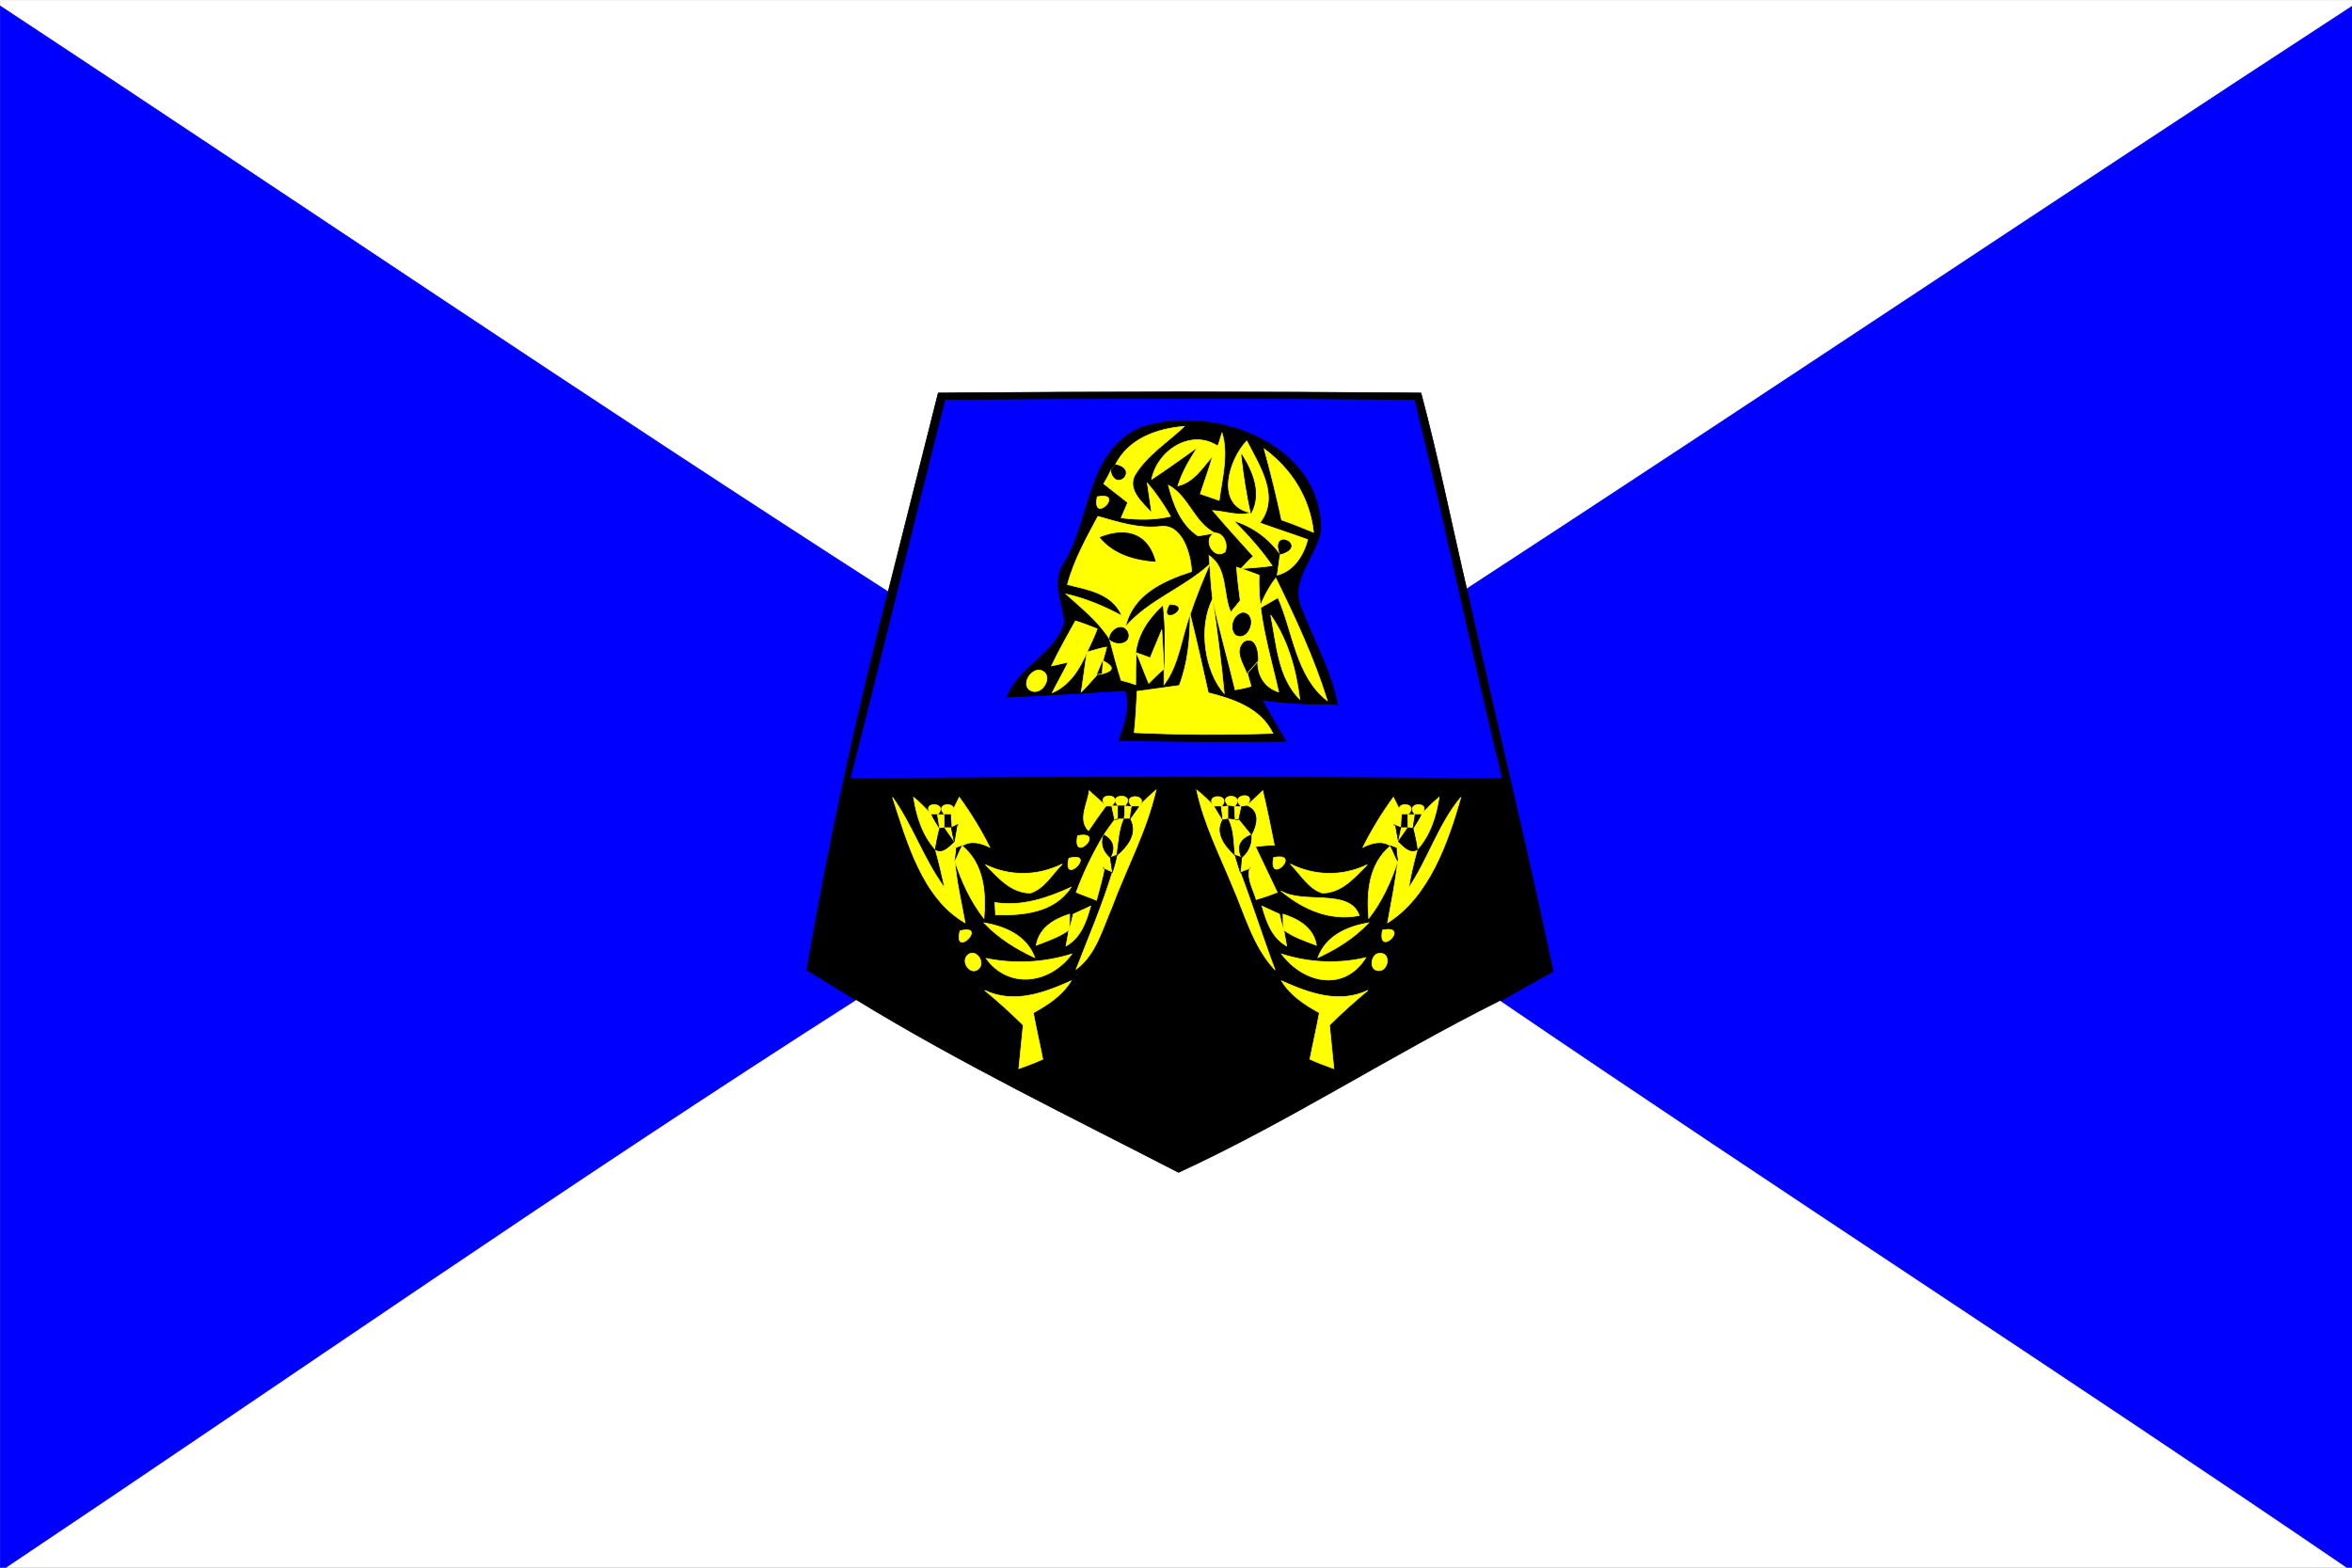 <?xml version="1.0" encoding="UTF-8" standalone="no"?>
<svg
   xmlns:dc="http://purl.org/dc/elements/1.1/"
   xmlns:cc="http://creativecommons.org/ns#"
   xmlns:rdf="http://www.w3.org/1999/02/22-rdf-syntax-ns#"
   xmlns:svg="http://www.w3.org/2000/svg"
   xmlns="http://www.w3.org/2000/svg"
   xmlns:sodipodi="http://sodipodi.sourceforge.net/DTD/sodipodi-0.dtd"
   xmlns:inkscape="http://www.inkscape.org/namespaces/inkscape"
   width="900"
   height="600"
   viewBox="0 0 324 216"
   version="1.0"
   id="svg2"
   sodipodi:version="0.32"
   inkscape:version="0.46"
   sodipodi:docname="Flag_of_Tanger_province.svg"
   inkscape:output_extension="org.inkscape.output.svg.inkscape">
  <rect x="0" y="0" width="324" height="216" fill="#808080" stroke="none"/>
  <defs
     id="defs257" />
  <sodipodi:namedview
     inkscape:window-height="480"
     inkscape:window-width="640"
     inkscape:pageshadow="2"
     inkscape:pageopacity="0.0"
     guidetolerance="10.0"
     gridtolerance="10.0"
     objecttolerance="10.0"
     borderopacity="1.0"
     bordercolor="#666666"
     pagecolor="#ffffff"
     id="base"
     showgrid="false" />
  <g
     id="g2634"
     transform="matrix(1,0,0,1,4.6858055e-2,4.6842745e-2)">
    <path
       id="path4"
       d="M 0,0 L 324,0 L 324,0.8 C 283.2,27.4 242.8,54.5 202,81.1 C 199.9,72.1 198.1,63.1 195.7,54.1 C 173.6,53.9 151.4,53.9 129.2,54.1 C 126.9,63.2 124.6,72.4 122.3,81.5 C 81.2,55.1 40.8,27.7 0,0.8 L 0,0 z"
       style="fill:#ffffff;stroke:#ffffff;stroke-width:0.094" />
    <path
       id="path6"
       d="M 0,0.8 C 40.8,27.7 81.2,55.1 122.3,81.5 C 117.9,98.7 114.1,116.1 111.1,133.6 C 113.4,135 115.7,136.4 117.9,137.8 C 78.4,163 39.8,189.9 0.8,216 L 0,216 L 0,0.8 z"
       style="fill:#0000ff;stroke:#0000ff;stroke-width:0.094" />
    <path
       id="path8"
       d="M 202,81.1 C 242.8,54.5 283.2,27.4 324,0.8 L 324,216 L 323.2,216 C 284.5,189.6 245.2,164.2 206.6,137.9 C 209.1,136.5 211.5,135.1 213.9,133.8 C 210.2,116.2 205.9,98.7 202,81.1 z"
       style="fill:#0000ff;stroke:#0000ff;stroke-width:0.094" />
    <path
       id="path10"
       d="M 129.2,54.1 C 151.4,53.9 173.6,53.9 195.7,54.1 C 198.1,63.1 199.9,72.1 202,81.1 C 205.9,98.7 210.2,116.2 213.9,133.8 C 211.5,135.1 209.1,136.5 206.6,137.9 C 191.6,145.4 177.5,154.6 162.3,161.6 C 147.4,153.9 132.3,146.6 117.9,137.8 C 115.7,136.4 113.4,135 111.1,133.6 C 114.1,116.1 117.9,98.7 122.3,81.5 C 124.6,72.4 126.9,63.2 129.2,54.1 z"
       style="fill:#000000;stroke:#000000;stroke-width:0.094" />
    <path
       id="path12"
       d="M 130.2,55.1 C 151.8,54.9 173.3,54.9 194.8,55.1 C 199,72.4 202.6,89.8 206.8,107.1 C 176.9,106.9 147.1,106.9 117.2,107.1 C 121.6,89.8 125.8,72.4 130.2,55.1 z"
       style="fill:#0000ff;stroke:#0000ff;stroke-width:0.094" />
    <path
       id="path14"
       d="M 157,58.9 C 166.8,55.5 182,60.9 181.9,73 C 181.3,76.6 177.5,80 179.2,83.7 C 180.9,88.2 183.3,92.3 184.2,97 C 180.7,97 177.2,96.9 173.8,96.4 C 174.9,98.3 176,100.2 177.1,102.1 C 169.4,102.2 161.8,102.1 154.1,102 C 154.8,99.8 155.8,97.4 155,95.1 C 149.5,95.4 144.1,95.8 138.7,96 C 140.2,91.8 145.4,90.1 146.6,85.7 C 146.4,83 144.8,80.1 146.5,77.6 C 150.3,71.5 149.6,62.3 157,58.9 z"
       style="fill:#000000;stroke:#000000;stroke-width:0.094" />
    <path
       id="path16"
       d="M 153.6,64 C 155.4,60.4 159.3,59 163.1,58.7 C 160.8,60.9 158,62.6 156.3,65.4 C 155.2,67.4 157.3,69.2 158.6,70.6 C 158.4,69.3 158.2,67.9 158,66.5 C 159.2,67.9 160.3,69.5 161.2,71.1 C 159,71.6 156.7,71.6 154.4,71.3 C 154.7,70.6 155,69.9 155.3,69.2 C 154.2,68.3 153.1,67.5 152,66.6 C 152.3,66.1 152.8,65.2 153,64.7 C 153.6,67.8 156.8,64.6 153.6,64 z"
       style="fill:#ffff00;stroke:#ffff00;stroke-width:0.094" />
    <path
       id="path18"
       d="M 168.3,59.6 C 167.5,59.4 167.5,59.4 168.3,59.6 z"
       style="fill:#ffff00;stroke:#ffff00;stroke-width:0.094" />
    <path
       id="path20"
       d="M 158.6,66 C 159.4,62 164,59 167.7,61.4 C 167.9,61 168.1,60.1 168.3,59.6 C 169.2,62.6 168.3,65.9 167.9,68.9 C 167,68.6 166.2,68.3 165.3,68 C 165.9,66.2 166.5,64.5 167,62.8 C 165.6,64.4 164.4,66.4 162.2,66.9 C 162.8,65 163.8,63.3 164.9,61.6 C 162.8,63.1 160.7,64.6 158.6,66 z"
       style="fill:#ffff00;stroke:#ffff00;stroke-width:0.094" />
    <path
       id="path22"
       d="M 172.3,70.6 C 167.3,69.7 169.2,63.3 171.7,60.7 C 173.5,64.2 176.3,68.4 173.5,72 C 175.7,72.8 177.9,73.5 180.1,74.3 C 179.5,76.5 178.2,78.6 175.9,79.2 C 176,78.5 176.2,77 176.3,76.3 C 180.3,75.2 174.9,72.5 176.3,76.3 C 174.7,74.1 172.5,72.5 169.9,71.7 C 171.8,73.6 173.7,75.7 175.2,77.9 C 173.8,78.1 172.3,78.2 170.9,78.3 C 171.3,77.9 172.1,77 172.6,76.6 C 170.7,74.5 168.8,72.4 167,70.3 C 168.8,70.4 170.5,71.1 172.3,70.6 C 173.7,67.9 172.5,65 171,62.6 C 171.3,65.3 171.7,68 172.3,70.6 z"
       style="fill:#ffff00;stroke:#ffff00;stroke-width:0.094" />
    <path
       id="path24"
       d="M 174.1,61.8 C 177.9,64.6 180.4,68.6 180.9,73.3 C 179.4,72.7 178,72.1 176.5,71.6 C 175.8,68.3 175,65.1 174.1,61.8 z"
       style="fill:#ffff00;stroke:#ffff00;stroke-width:0.094" />
    <path
       id="path26"
       d="M 171,62.6 C 172.5,65 173.7,67.9 172.3,70.6 C 171.7,68 171.3,65.3 171,62.6 z"
       style="fill:#000000;stroke:#000000;stroke-width:0.094" />
    <path
       id="path28"
       d="M 153,64.7 C 153.2,64.5 153.5,64.2 153.6,64 C 153.5,64.2 153.2,64.5 153,64.7 z"
       style="fill:#ffff00;stroke:#ffff00;stroke-width:0.094" />
    <path
       id="path30"
       d="M 153.6,64 C 156.8,64.6 153.6,67.8 153,64.7 C 153.2,64.5 153.5,64.2 153.6,64 z"
       style="fill:#000000;stroke:#000000;stroke-width:0.094" />
    <path
       id="path32"
       d="M 158,66.5 C 157.3,66.3 157.3,66.3 158,66.5 z"
       style="fill:#ffff00;stroke:#ffff00;stroke-width:0.094" />
    <path
       id="path34"
       d="M 160.9,66.8 C 163.7,68.3 164.4,71.9 167.3,73.4 C 166.7,73.5 165.6,73.7 165,73.8 C 162.6,72.2 161.6,69.5 160.9,66.8 z"
       style="fill:#ffff00;stroke:#ffff00;stroke-width:0.094" />
    <path
       id="path36"
       d="M 151.1,68.4 C 155.1,67.6 150.3,72.4 151.1,68.4 z"
       style="fill:#ffff00;stroke:#ffff00;stroke-width:0.094" />
    <path
       id="path38"
       d="M 165.3,69.3 C 165.8,69.8 165.8,69.8 165.3,69.3 z"
       style="fill:#ffff00;stroke:#ffff00;stroke-width:0.094" />
    <path
       id="path40"
       d="M 151.2,71.1 C 154,71.9 156.8,72.8 159.7,72.5 C 162.8,72 164,76.3 164.1,78.7 C 160.1,80 156,81.9 155,86.3 C 158.2,82.6 163,81 166.6,77.7 C 165.6,80 164.7,82.2 163.9,84.6 C 162.7,87.8 162.4,91.5 160.3,94.3 C 160.3,93.8 160.3,92.6 160.3,92.1 C 160.4,89.2 160.4,86.4 160.1,83.5 C 158.3,85.2 156.8,87.3 156.5,89.9 C 156.4,91.3 156.4,92.8 156.4,94.3 C 155.9,94.1 154.9,93.8 154.4,93.7 C 153.8,91.8 153.3,89.9 152.8,88 C 153.6,88.9 155.8,88.7 155.3,87.1 C 154.6,85.6 152.8,86.8 152.8,88 C 151.2,85.5 148.9,83.7 146.8,81.8 C 149.5,82.4 152.1,83.5 154.5,84.8 C 153.2,81.7 149.8,81.2 147,80.5 C 147.9,77.1 149.6,74.1 151.2,71.1 z"
       style="fill:#ffff00;stroke:#ffff00;stroke-width:0.094" />
    <path
       id="path42"
       d="M 167.3,73.4 C 168.5,73.3 169.2,75 168.7,76 C 167.1,77.2 165.5,74.1 167.3,73.4 z"
       style="fill:#ffff00;stroke:#ffff00;stroke-width:0.094" />
    <path
       id="path44"
       d="M 151.5,74 C 155.6,72.4 158.2,73.9 159.1,77.3 C 156.3,77.1 153.4,76.3 151.5,74 z"
       style="fill:#000000;stroke:#000000;stroke-width:0.094" />
    <path
       id="path46"
       d="M 176.3,76.3 C 180.3,75.2 174.9,72.5 176.3,76.3 z"
       style="fill:#000000;stroke:#000000;stroke-width:0.094" />
    <path
       id="path48"
       d="M 168.7,76 C 169.3,76.4 169.3,76.4 168.7,76 z"
       style="fill:#ffff00;stroke:#ffff00;stroke-width:0.094" />
    <path
       id="path50"
       d="M 166.5,76.5 C 169.1,78.2 168.4,81.9 169.5,84.3 C 169.8,83.9 170.5,83.1 170.8,82.7 C 170.6,81.1 170.4,79.6 170.3,78.1 L 170.9,78.3 C 171.8,78.6 172.6,78.9 173.4,79.2 C 173.2,84.7 174.9,90 176.1,95.3 C 174.2,94.7 173.2,93.1 173.2,91.1 C 173.3,90.1 173,87.6 171.4,88.4 C 170,89.6 171.3,91.4 171.8,92.7 C 171.9,93.2 172.2,94.1 172.3,94.5 C 171.8,94.7 170.7,94.9 170.1,95 C 169.1,90.8 167.9,86.7 167,82.5 C 166.8,80.9 166.7,79.3 166.6,77.7 L 166.5,76.5 z"
       style="fill:#ffff00;stroke:#ffff00;stroke-width:0.094" />
    <path
       id="path52"
       d="M 173.4,83.8 C 174,82.3 174.7,80.9 175.7,79.6 C 178.4,85.1 181,90.7 182.8,96.5 C 178.5,93.2 178.1,87.1 176,82.3 C 175.1,82.8 174.3,83.3 173.4,83.8 z"
       style="fill:#ffff00;stroke:#ffff00;stroke-width:0.094" />
    <path
       id="path54"
       d="M 161.1,83.3 C 164.4,83.4 159.5,86.3 161.1,83.3 z"
       style="fill:#000000;stroke:#000000;stroke-width:0.094" />
    <path
       id="path56"
       d="M 168.6,95.5 C 165.9,92.5 165,86.3 167,82.5 C 167.6,86.8 168.2,91.2 168.6,95.5 z"
       style="fill:#ffff00;stroke:#ffff00;stroke-width:0.094" />
    <path
       id="path58"
       d="M 156.5,89.9 C 156.8,87.3 158.3,85.2 160.1,83.5 C 160.4,86.4 160.4,89.2 160.3,92.1 C 160.2,90.3 160.1,88.5 160,86.7 C 159.5,88 158.9,89.3 158.4,90.6 C 158,90.4 157,90.1 156.5,89.9 z"
       style="fill:#000000;stroke:#000000;stroke-width:0.094" />
    <path
       id="path60"
       d="M 171.2,84.4 C 173.2,84.6 172,88.4 170.2,87.4 C 169.3,86.5 169.9,84.6 171.2,84.4 z"
       style="fill:#000000;stroke:#000000;stroke-width:0.094" />
    <path
       id="path62"
       d="M 148.1,85.5 C 149.1,85.8 150.1,86.2 151.1,86.6 C 150.7,87.7 150.2,88.7 149.7,89.8 C 148.7,92.1 147.3,94.4 144.9,95.4 C 145.6,94 146.4,92.6 147.1,91.2 C 146.5,91.3 145.4,91.6 144.8,91.7 C 145.8,89.6 147,87.5 148.1,85.5 z"
       style="fill:#ffff00;stroke:#ffff00;stroke-width:0.094" />
    <path
       id="path64"
       d="M 163.9,84.6 C 164.8,88.2 165.6,91.8 166.4,95.4 C 169.9,96.3 173.6,97.5 175.3,101 C 168.9,101.2 162.6,101.2 156.2,100.9 C 156.4,99 156.5,97.1 156.6,95.2 C 158.1,95 161,94.6 162.4,94.4 C 163.6,91.3 163.9,87.9 163.9,84.6 z"
       style="fill:#ffff00;stroke:#ffff00;stroke-width:0.094" />
    <path
       id="path66"
       d="M 175,84.7 C 177.4,88.2 178.5,92.2 179,96.3 C 176,93.3 175.8,88.7 175,84.7 z"
       style="fill:#ffff00;stroke:#ffff00;stroke-width:0.094" />
    <path
       id="path68"
       d="M 152.8,88 C 152.8,86.8 154.6,85.6 155.3,87.1 C 155.8,88.7 153.6,88.9 152.8,88 z"
       style="fill:#000000;stroke:#000000;stroke-width:0.094" />
    <path
       id="path70"
       d="M 158.4,90.6 C 158.9,89.3 159.5,88 160,86.7 C 160.1,88.5 160.2,90.3 160.3,92.1 C 159.6,92.7 158.9,93.4 158.2,94.1 C 157.6,92.7 157.1,91.3 156.5,89.9 C 157,90.1 158,90.4 158.4,90.6 z"
       style="fill:#ffff00;stroke:#ffff00;stroke-width:0.094" />
    <path
       id="path72"
       d="M 148.3,88.3 C 148.8,88.8 148.8,88.8 148.3,88.3 z"
       style="fill:#000000;stroke:#000000;stroke-width:0.094" />
    <path
       id="path74"
       d="M 171.4,88.4 C 173,87.6 173.3,90.1 173.2,91.1 C 172.9,91.5 172.1,92.3 171.8,92.7 C 171.3,91.4 170,89.6 171.4,88.4 z"
       style="fill:#000000;stroke:#000000;stroke-width:0.094" />
    <path
       id="path76"
       d="M 149.7,89.8 C 150.4,89.6 151.7,89.2 152.4,89.1 C 152.3,89.6 152,90.5 151.9,91 C 151.7,91.5 151.3,92.4 151.1,92.9 C 150.4,93.7 149.7,94.5 148.9,95.3 C 149.2,93.4 149.4,91.6 149.7,89.8 z"
       style="fill:#ffff00;stroke:#ffff00;stroke-width:0.094" />
    <path
       id="path78"
       d="M 151.1,92.9 C 151.3,92.4 151.7,91.5 151.9,91 C 151.9,91.5 151.8,92.3 151.8,92.8 L 151.1,92.9 z"
       style="fill:#000000;stroke:#000000;stroke-width:0.094" />
    <path
       id="path80"
       d="M 151.9,91 C 153.5,91.8 153.4,92.4 151.8,92.8 C 151.8,92.3 151.9,91.5 151.9,91 z"
       style="fill:#ffff00;stroke:#ffff00;stroke-width:0.094" />
    <path
       id="path82"
       d="M 171.8,92.7 C 172.1,92.3 172.9,91.5 173.2,91.1 C 172.9,91.5 172.1,92.3 171.8,92.7 z"
       style="fill:#ffff00;stroke:#ffff00;stroke-width:0.094" />
    <path
       id="path84"
       d="M 143.3,92.3 C 145.1,92.8 143.8,95.6 142.2,95.2 C 140.4,94.7 141.8,92 143.3,92.3 z"
       style="fill:#ffff00;stroke:#ffff00;stroke-width:0.094" />
    <path
       id="path86"
       d="M 151.1,92.9 L 151.8,92.8 C 151.6,92.8 151.2,92.9 151.1,92.9 z"
       style="fill:#ffff00;stroke:#ffff00;stroke-width:0.094" />
    <path
       id="path88"
       d="M 150,108.9 C 150.7,109.6 151.5,110.2 152.3,111 C 151.5,112.1 150.7,113.2 149.9,114.4 C 148.4,112.9 149.8,110.6 150,108.9 z"
       style="fill:#ffff00;stroke:#ffff00;stroke-width:0.094" />
    <path
       id="path90"
       d="M 152.3,111 C 150.6,109.1 154.9,109.2 153.1,111 L 152.3,111 z"
       style="fill:#ffff00;stroke:#ffff00;stroke-width:0.094" />
    <path
       id="path92"
       d="M 154,111 C 152.3,109.2 156.6,109.2 154.9,111 L 154,111 z"
       style="fill:#ffff00;stroke:#ffff00;stroke-width:0.094" />
    <path
       id="path94"
       d="M 155.9,111.1 C 154.2,109.2 158.5,109.3 156.8,111.1 L 155.9,111.1 z"
       style="fill:#ffff00;stroke:#ffff00;stroke-width:0.094" />
    <path
       id="path96"
       d="M 156.8,111.1 C 157.5,110.3 158.4,109.5 159.2,108.8 C 157.9,114.5 155.1,119.6 153.1,125 C 151.8,128 150.9,131.5 148.2,133.5 C 149.9,129.1 151.8,124.7 153.2,120.1 C 153.4,119.5 153.7,118.4 153.8,117.8 C 155.2,116.6 156.7,114.8 155.6,112.8 C 155.9,112.4 156.5,111.5 156.8,111.1 z"
       style="fill:#ffff00;stroke:#ffff00;stroke-width:0.094" />
    <path
       id="path98"
       d="M 164.8,108.8 C 165.7,109.5 166.5,110.3 167.3,111.1 C 167.6,111.6 168.1,112.4 168.4,112.9 C 167.3,114.8 168.8,116.6 170.1,117.8 C 170.3,118.4 170.6,119.5 170.8,120.1 C 172.5,124.6 173.9,129.1 175.6,133.6 C 172.6,130.4 171.5,126.1 169.8,122.2 C 168,117.8 165.8,113.5 164.8,108.8 z"
       style="fill:#ffff00;stroke:#ffff00;stroke-width:0.094" />
    <path
       id="path100"
       d="M 167.3,111.1 C 165.5,109.3 169.8,109.2 168.2,111.1 L 167.3,111.1 z"
       style="fill:#ffff00;stroke:#ffff00;stroke-width:0.094" />
    <path
       id="path102"
       d="M 169.2,111 C 167.4,109.2 171.7,109.2 170,111.1 L 169.2,111 z"
       style="fill:#ffff00;stroke:#ffff00;stroke-width:0.094" />
    <path
       id="path104"
       d="M 171,111.1 C 169,109.4 173.4,108.8 171.7,111 L 171,111.1 z"
       style="fill:#ffff00;stroke:#ffff00;stroke-width:0.094" />
    <path
       id="path106"
       d="M 171.7,111 C 172.4,110.3 173.2,109.6 173.9,108.9 C 174.5,111.4 175,113.9 175.5,116.4 C 174.6,116.4 173.7,116.5 172.9,116.6 C 173.9,118.7 174.9,120.8 175.9,122.9 C 174.9,123.3 174,123.6 173,123.9 C 172.6,122.5 171.7,121.1 172.1,119.6 C 172.1,119.6 172.1,119.5 172.1,119.5 C 172.1,119.5 172.1,119.6 172.1,119.6 L 170.8,120.1 C 170.9,119.6 170.9,118.6 171,118.1 C 171.9,117.3 172.4,116.3 172.3,115 C 173.1,113.6 173.5,111.7 171.7,111 z"
       style="fill:#ffff00;stroke:#ffff00;stroke-width:0.094" />
    <path
       id="path108"
       d="M 122.9,109.8 C 125.7,113.7 127.2,118.4 130.1,122.3 C 129.7,120.5 129.3,118.8 128.8,117 C 129.9,117.6 130.7,116.5 131.4,115.9 C 131.5,115.3 131.7,114.2 131.8,113.6 C 131.9,113.6 132,113.6 132,113.6 C 132,113.6 131.9,113.6 131.8,113.6 L 131,114 C 131,113.6 130.9,112.7 130.9,112.2 C 131.2,111.6 131.8,110.4 132.1,109.8 C 133.7,112 135.1,114.3 136.3,116.7 C 135.1,116.1 133.7,115.7 132.5,116.5 L 131.7,116.8 C 131.7,117.2 131.6,118.1 131.5,118.6 C 131.7,121.4 132.4,124.3 132.9,127.1 C 127,123.7 124.9,115.9 122.9,109.8 z"
       style="fill:#ffff00;stroke:#ffff00;stroke-width:0.094" />
    <path
       id="path110"
       d="M 125.8,109.8 C 126.7,110.5 127.5,111.4 128.3,112.2 C 128.5,112.7 129.1,113.6 129.4,114.1 C 129.2,114.8 128.9,116.3 128.8,117 C 127,115 126.2,112.4 125.8,109.8 z"
       style="fill:#ffff00;stroke:#ffff00;stroke-width:0.094" />
    <path
       id="path112"
       d="M 128.3,112.2 C 126.5,110.3 130.8,110.4 129.1,112.2 L 128.3,112.2 z"
       style="fill:#ffff00;stroke:#ffff00;stroke-width:0.094" />
    <path
       id="path114"
       d="M 130.1,112.2 C 128.3,110.4 132.6,110.3 130.9,112.2 L 130.1,112.2 z"
       style="fill:#ffff00;stroke:#ffff00;stroke-width:0.094" />
    <path
       id="path116"
       d="M 187.7,116.7 C 188.9,114.3 190.3,112 191.9,109.8 C 192.2,110.4 192.8,111.6 193.1,112.2 C 193.1,112.7 193,113.6 193,114 L 192.2,113.7 C 192.2,113.6 192,113.6 191.9,113.6 C 192,113.6 192.2,113.6 192.2,113.7 C 192.3,114.2 192.5,115.3 192.6,115.9 C 193.3,116.5 194.1,117.6 195.2,117 C 194.7,118.8 194.3,120.5 194,122.3 C 196.7,118.3 198.1,113.5 201.2,109.8 C 199.4,116.1 196.8,123.5 191.1,127.1 C 191.6,124.3 192.2,121.4 192.5,118.6 C 192.4,118.1 192.3,117.2 192.3,116.8 L 191.5,116.5 C 190.3,115.7 188.9,116.1 187.7,116.7 z"
       style="fill:#ffff00;stroke:#ffff00;stroke-width:0.094" />
    <path
       id="path118"
       d="M 193.1,112.2 C 191.4,110.3 195.7,110.4 193.9,112.2 L 193.1,112.2 z"
       style="fill:#ffff00;stroke:#ffff00;stroke-width:0.094" />
    <path
       id="path120"
       d="M 194.9,112.2 C 193.2,110.4 197.5,110.3 195.7,112.2 L 194.9,112.2 z"
       style="fill:#ffff00;stroke:#ffff00;stroke-width:0.094" />
    <path
       id="path122"
       d="M 195.7,112.2 C 196.5,111.4 197.3,110.5 198.2,109.8 C 197.8,112.4 197,115 195.2,117 C 195.1,116.3 194.8,114.8 194.6,114.1 C 194.9,113.6 195.5,112.7 195.7,112.2 z"
       style="fill:#ffff00;stroke:#ffff00;stroke-width:0.094" />
    <path
       id="path124"
       d="M 153.1,111 L 154,111 C 154,111.4 154,112.3 154,112.8 L 153.5,112.9 C 153.4,112.4 153.2,111.5 153.1,111 z"
       style="fill:#ffff00;stroke:#ffff00;stroke-width:0.094" />
    <path
       id="path126"
       d="M 154,111 L 154.9,111 C 154.9,111.4 154.9,112.3 154.8,112.8 L 154,112.8 C 154,112.3 154,111.4 154,111 z"
       style="fill:#000000;stroke:#000000;stroke-width:0.094" />
    <path
       id="path128"
       d="M 154.9,111 L 155.9,111.1 C 155.8,111.5 155.7,112.4 155.6,112.8 L 154.8,112.8 C 154.9,112.3 154.9,111.4 154.9,111 z"
       style="fill:#ffff00;stroke:#ffff00;stroke-width:0.094" />
    <path
       id="path130"
       d="M 155.9,111.1 L 156.8,111.1 C 156.5,111.5 155.9,112.4 155.6,112.8 C 155.7,112.4 155.8,111.5 155.9,111.1 z"
       style="fill:#000000;stroke:#000000;stroke-width:0.094" />
    <path
       id="path132"
       d="M 167.3,111.1 L 168.2,111.1 C 168.2,111.5 168.4,112.4 168.4,112.9 C 168.1,112.4 167.6,111.6 167.3,111.1 z"
       style="fill:#000000;stroke:#000000;stroke-width:0.094" />
    <path
       id="path134"
       d="M 168.2,111.1 L 169.2,111 C 169.2,111.5 169.2,112.4 169.2,112.8 L 168.4,112.9 C 168.4,112.4 168.2,111.5 168.2,111.1 z"
       style="fill:#ffff00;stroke:#ffff00;stroke-width:0.094" />
    <path
       id="path136"
       d="M 169.2,111 L 170,111.1 C 170,111.5 170.1,112.4 170.1,112.9 L 169.2,112.8 C 169.2,112.4 169.2,111.5 169.2,111 z"
       style="fill:#000000;stroke:#000000;stroke-width:0.094" />
    <path
       id="path138"
       d="M 170,111.1 L 171,111.1 C 170.9,111.6 170.7,112.4 170.6,112.9 L 170.1,112.9 C 170.1,112.4 170,111.5 170,111.1 z"
       style="fill:#ffff00;stroke:#ffff00;stroke-width:0.094" />
    <path
       id="path140"
       d="M 171,111.1 L 171.7,111 C 173.5,111.7 173.1,113.6 172.3,115 C 171.9,114.5 171,113.4 170.6,112.9 C 170.7,112.4 170.9,111.6 171,111.1 z"
       style="fill:#000000;stroke:#000000;stroke-width:0.094" />
    <path
       id="path142"
       d="M 128.3,112.2 L 129.1,112.2 C 129.2,112.7 129.3,113.6 129.4,114.1 C 129.1,113.6 128.5,112.7 128.3,112.2 z"
       style="fill:#000000;stroke:#000000;stroke-width:0.094" />
    <path
       id="path144"
       d="M 129.1,112.2 L 130.1,112.2 C 130.1,112.7 130.1,113.6 130.1,114 L 129.4,114.1 C 129.3,113.6 129.2,112.7 129.1,112.2 z"
       style="fill:#ffff00;stroke:#ffff00;stroke-width:0.094" />
    <path
       id="path146"
       d="M 130.1,112.2 L 130.9,112.2 C 130.9,112.7 131,113.6 131,114 L 130.1,114 C 130.1,113.6 130.1,112.7 130.1,112.2 z"
       style="fill:#000000;stroke:#000000;stroke-width:0.094" />
    <path
       id="path148"
       d="M 193.1,112.2 L 193.9,112.2 C 193.9,112.7 193.9,113.6 193.9,114 L 193,114 C 193,113.6 193.1,112.7 193.1,112.2 z"
       style="fill:#000000;stroke:#000000;stroke-width:0.094" />
    <path
       id="path150"
       d="M 193.9,112.2 L 194.9,112.2 C 194.8,112.7 194.7,113.6 194.6,114.1 L 193.9,114 C 193.9,113.6 193.9,112.7 193.9,112.2 z"
       style="fill:#ffff00;stroke:#ffff00;stroke-width:0.094" />
    <path
       id="path152"
       d="M 194.9,112.2 L 195.7,112.2 C 195.5,112.7 194.9,113.6 194.6,114.1 C 194.7,113.6 194.8,112.7 194.9,112.2 z"
       style="fill:#000000;stroke:#000000;stroke-width:0.094" />
    <path
       id="path154"
       d="M 131.8,113.6 C 131.9,113.6 132,113.6 132,113.6 C 132,113.6 131.9,113.6 131.8,113.6 z"
       style="fill:#000000;stroke:#000000;stroke-width:0.094" />
    <path
       id="path156"
       d="M 152,115 C 152.4,114.4 153.1,113.4 153.5,112.9 C 153.6,112.9 153.9,112.8 154,112.8 L 154.8,112.8 C 154.1,114.4 154.1,116.1 153.8,117.8 L 152.9,118.1 C 153.6,116.8 153.3,115.7 152,115 z"
       style="fill:#ffff00;stroke:#ffff00;stroke-width:0.094" />
    <path
       id="path158"
       d="M 153.5,112.9 L 154,112.8 C 153.9,112.8 153.6,112.9 153.5,112.9 z"
       style="fill:#000000;stroke:#000000;stroke-width:0.094" />
    <path
       id="path160"
       d="M 154.8,112.8 L 155.6,112.8 C 156.7,114.8 155.2,116.6 153.8,117.8 C 154.1,116.1 154.1,114.4 154.8,112.8 z"
       style="fill:#000000;stroke:#000000;stroke-width:0.094" />
    <path
       id="path162"
       d="M 168.4,112.9 L 169.2,112.8 C 170,114.4 169.9,116.2 170.1,117.8 C 168.8,116.6 167.3,114.8 168.4,112.9 z"
       style="fill:#000000;stroke:#000000;stroke-width:0.094" />
    <path
       id="path164"
       d="M 169.2,112.8 L 170.1,112.9 C 170.2,112.9 170.5,112.9 170.6,112.9 C 171,113.4 171.9,114.5 172.3,115 C 170.8,115.6 170.3,116.6 171,118.1 L 170.1,117.8 C 169.9,116.2 170,114.4 169.2,112.8 z"
       style="fill:#ffff00;stroke:#ffff00;stroke-width:0.094" />
    <path
       id="path166"
       d="M 170.1,112.9 L 170.6,112.9 C 170.5,112.9 170.2,112.9 170.1,112.9 z"
       style="fill:#000000;stroke:#000000;stroke-width:0.094" />
    <path
       id="path168"
       d="M 191.9,113.6 C 192,113.6 192.2,113.6 192.2,113.7 C 192.2,113.6 192,113.6 191.9,113.6 z"
       style="fill:#000000;stroke:#000000;stroke-width:0.094" />
    <path
       id="path170"
       d="M 129.4,114.1 L 130.1,114 C 130.4,114.5 131.1,115.4 131.4,115.9 C 130.7,116.5 129.9,117.6 128.8,117 C 128.9,116.3 129.2,114.8 129.4,114.1 z"
       style="fill:#000000;stroke:#000000;stroke-width:0.094" />
    <path
       id="path172"
       d="M 130.1,114 L 131,114 C 131.1,114.5 131.3,115.4 131.4,115.9 C 131.1,115.4 130.4,114.5 130.1,114 z"
       style="fill:#ffff00;stroke:#ffff00;stroke-width:0.094" />
    <path
       id="path174"
       d="M 131,114 L 131.8,113.6 C 131.7,114.2 131.5,115.3 131.4,115.9 C 131.3,115.4 131.1,114.5 131,114 z"
       style="fill:#000000;stroke:#000000;stroke-width:0.094" />
    <path
       id="path176"
       d="M 192.2,113.7 L 193,114 C 192.9,114.5 192.7,115.4 192.6,115.9 C 192.5,115.3 192.3,114.2 192.2,113.7 z"
       style="fill:#000000;stroke:#000000;stroke-width:0.094" />
    <path
       id="path178"
       d="M 193,114 L 193.9,114 C 193.6,114.5 192.9,115.4 192.6,115.9 C 192.7,115.4 192.9,114.5 193,114 z"
       style="fill:#ffff00;stroke:#ffff00;stroke-width:0.094" />
    <path
       id="path180"
       d="M 193.9,114 L 194.6,114.1 C 194.8,114.8 195.1,116.3 195.2,117 C 194.1,117.6 193.3,116.5 192.6,115.9 C 192.9,115.4 193.6,114.5 193.9,114 z"
       style="fill:#000000;stroke:#000000;stroke-width:0.094" />
    <path
       id="path182"
       d="M 148.4,115.1 C 152.4,114.3 147.6,119.1 148.4,115.1 z"
       style="fill:#ffff00;stroke:#ffff00;stroke-width:0.094" />
    <path
       id="path184"
       d="M 148.2,122.9 C 149.2,120.2 150.5,117.5 152,115 C 151.6,116.2 151.9,117.2 152.9,118.1 C 153,118.6 153.1,119.6 153.2,120.1 L 152.1,119.6 C 152,119.6 151.9,119.6 151.9,119.5 C 151.9,119.6 152,119.6 152.1,119.6 C 151.8,121.1 151.4,122.5 151,124 C 150.1,123.6 149.1,123.3 148.2,122.9 z"
       style="fill:#ffff00;stroke:#ffff00;stroke-width:0.094" />
    <path
       id="path186"
       d="M 152,115 C 153.3,115.7 153.6,116.8 152.9,118.1 C 151.9,117.2 151.6,116.2 152,115 z"
       style="fill:#000000;stroke:#000000;stroke-width:0.094" />
    <path
       id="path188"
       d="M 171,118.1 C 170.3,116.6 170.8,115.6 172.3,115 C 172.4,116.3 171.9,117.3 171,118.1 z"
       style="fill:#000000;stroke:#000000;stroke-width:0.094" />
    <path
       id="path190"
       d="M 131.7,116.8 L 132.5,116.5 C 132.2,117 131.8,118.1 131.5,118.6 C 131.6,118.1 131.7,117.2 131.7,116.8 z"
       style="fill:#000000;stroke:#000000;stroke-width:0.094" />
    <path
       id="path192"
       d="M 132.5,116.5 C 135.5,119 135.8,122.9 135.5,126.5 C 133.7,124.2 132.4,121.4 131.5,118.6 C 131.8,118.1 132.2,117 132.5,116.5 z"
       style="fill:#ffff00;stroke:#ffff00;stroke-width:0.094" />
    <path
       id="path194"
       d="M 188.5,126.5 C 188.2,122.9 188.5,119 191.5,116.5 C 191.8,117 192.2,118.1 192.5,118.6 C 191.6,121.4 190.3,124.2 188.5,126.5 z"
       style="fill:#ffff00;stroke:#ffff00;stroke-width:0.094" />
    <path
       id="path196"
       d="M 191.5,116.5 L 192.3,116.8 C 192.3,117.2 192.4,118.1 192.5,118.6 C 192.2,118.1 191.8,117 191.5,116.5 z"
       style="fill:#000000;stroke:#000000;stroke-width:0.094" />
    <path
       id="path198"
       d="M 147.2,118.2 C 151.2,117.2 146.2,122.2 147.2,118.2 z"
       style="fill:#ffff00;stroke:#ffff00;stroke-width:0.094" />
    <path
       id="path200"
       d="M 152.9,118.1 L 153.8,117.8 C 153.7,118.4 153.4,119.5 153.2,120.1 C 153.1,119.6 153,118.6 152.9,118.1 z"
       style="fill:#000000;stroke:#000000;stroke-width:0.094" />
    <path
       id="path202"
       d="M 170.1,117.8 L 171,118.1 C 170.9,118.6 170.9,119.6 170.8,120.1 C 170.6,119.5 170.3,118.4 170.1,117.8 z"
       style="fill:#000000;stroke:#000000;stroke-width:0.094" />
    <path
       id="path204"
       d="M 175.4,118.1 C 179.4,117.3 174.6,122.1 175.4,118.1 z"
       style="fill:#ffff00;stroke:#ffff00;stroke-width:0.094" />
    <path
       id="path206"
       d="M 135.7,119.1 C 139.1,120.7 142.8,120.7 146.3,119 C 144.9,120.4 143.8,122.4 141.9,123 C 139.2,123 137.4,120.8 135.7,119.1 z"
       style="fill:#ffff00;stroke:#ffff00;stroke-width:0.094" />
    <path
       id="path208"
       d="M 151.9,119.5 C 151.9,119.6 152,119.6 152.1,119.6 C 152,119.6 151.9,119.6 151.9,119.5 z"
       style="fill:#000000;stroke:#000000;stroke-width:0.094" />
    <path
       id="path210"
       d="M 172.1,119.6 C 172.1,119.6 172.1,119.5 172.1,119.5 C 172.1,119.5 172.1,119.6 172.1,119.6 z"
       style="fill:#000000;stroke:#000000;stroke-width:0.094" />
    <path
       id="path212"
       d="M 177.7,119 C 181.2,120.7 184.9,120.7 188.3,119.1 C 186.6,120.8 184.8,123 182.1,123 C 180.2,122.4 179.1,120.4 177.7,119 z"
       style="fill:#ffff00;stroke:#ffff00;stroke-width:0.094" />
    <path
       id="path214"
       d="M 137,124.3 C 140.7,124.9 144.2,123.7 147.5,122.2 C 145.2,125.7 140.9,126.1 137.1,126 C 137.1,125.6 137,124.7 137,124.3 z"
       style="fill:#ffff00;stroke:#ffff00;stroke-width:0.094" />
    <path
       id="path216"
       d="M 176.4,122.7 C 179.5,124.6 185.9,122.3 187.2,126.1 C 183.1,126.9 179.4,125.2 176.4,122.7 z"
       style="fill:#ffff00;stroke:#ffff00;stroke-width:0.094" />
    <path
       id="path218"
       d="M 130.3,123.3 C 130.8,123.8 130.8,123.8 130.3,123.3 z"
       style="fill:#000000;stroke:#000000;stroke-width:0.094" />
    <path
       id="path220"
       d="M 193.3,123.3 C 193.8,123.8 193.8,123.8 193.3,123.3 z"
       style="fill:#000000;stroke:#000000;stroke-width:0.094" />
    <path
       id="path222"
       d="M 147.8,125.9 C 148.4,125.6 149.6,125.1 150.2,124.8 C 149.6,126.9 148.9,129.1 146.8,130.3 C 146.9,129.7 147.1,128.7 147.2,128.1 C 147.4,127.6 147.7,126.4 147.8,125.9 z"
       style="fill:#ffff00;stroke:#ffff00;stroke-width:0.094" />
    <path
       id="path224"
       d="M 173.8,124.8 C 174.4,125.1 175.6,125.6 176.2,125.9 C 176.3,126.4 176.6,127.6 176.8,128.1 C 176.9,128.7 177.1,129.7 177.2,130.3 C 175.1,129.1 174.4,126.9 173.8,124.8 z"
       style="fill:#ffff00;stroke:#ffff00;stroke-width:0.094" />
    <path
       id="path226"
       d="M 142.7,130.2 C 143.1,127.8 145.1,126.6 147.3,125.9 C 147.3,126.5 147.3,127.6 147.2,128.1 C 145.8,129.1 144.2,129.6 142.7,130.2 z"
       style="fill:#ffff00;stroke:#ffff00;stroke-width:0.094" />
    <path
       id="path228"
       d="M 176.7,125.9 C 178.9,126.6 180.9,127.8 181.3,130.2 C 179.7,129.6 178.2,129.1 176.8,128.1 C 176.7,127.6 176.7,126.5 176.7,125.9 z"
       style="fill:#ffff00;stroke:#ffff00;stroke-width:0.094" />
    <path
       id="path230"
       d="M 135.5,127.1 C 138.5,127.6 141.4,128.9 142.5,131.9 C 139.9,130.7 137.5,129.2 135.5,127.1 z"
       style="fill:#ffff00;stroke:#ffff00;stroke-width:0.094" />
    <path
       id="path232"
       d="M 181.5,131.9 C 182.6,128.9 185.5,127.6 188.5,127.1 C 186.5,129.2 184.1,130.7 181.5,131.9 z"
       style="fill:#ffff00;stroke:#ffff00;stroke-width:0.094" />
    <path
       id="path234"
       d="M 132.2,128.2 C 136.2,127.2 131.2,132.2 132.2,128.2 z"
       style="fill:#ffff00;stroke:#ffff00;stroke-width:0.094" />
    <path
       id="path236"
       d="M 190.4,128.1 C 194.4,127.3 189.6,132.1 190.4,128.1 z"
       style="fill:#ffff00;stroke:#ffff00;stroke-width:0.094" />
    <path
       id="path238"
       d="M 133.3,131.5 C 134.4,130.6 135.8,132.6 134.7,133.5 C 133.6,134.4 132.2,132.4 133.3,131.5 z"
       style="fill:#ffff00;stroke:#ffff00;stroke-width:0.094" />
    <path
       id="path240"
       d="M 135.8,132 C 139.7,132.8 143.7,132.6 147.6,131.4 C 144.6,135.5 138.9,136.3 135.8,132 z"
       style="fill:#ffff00;stroke:#ffff00;stroke-width:0.094" />
    <path
       id="path242"
       d="M 176.5,131.4 C 180.3,132.6 184.2,132.8 188.1,131.9 C 185.1,136.7 179.5,135.4 176.5,131.4 z"
       style="fill:#ffff00;stroke:#ffff00;stroke-width:0.094" />
    <path
       id="path244"
       d="M 190.1,131.3 C 191.6,131.3 191.2,133.7 189.9,133.7 C 188.4,133.7 188.8,131.2 190.1,131.3 z"
       style="fill:#ffff00;stroke:#ffff00;stroke-width:0.094" />
    <path
       id="path246"
       d="M 148.3,134.3 C 148.8,134.8 148.8,134.8 148.3,134.3 z"
       style="fill:#ffff00;stroke:#ffff00;stroke-width:0.094" />
    <path
       id="path248"
       d="M 175.3,134.3 C 175.8,134.8 175.8,134.8 175.3,134.3 z"
       style="fill:#ffff00;stroke:#ffff00;stroke-width:0.094" />
    <path
       id="path250"
       d="M 135.6,136.4 C 139.6,138.3 143.7,136.8 147.5,135.1 C 146.3,137.1 144.3,138.4 142.3,139.5 C 142.7,141.7 143.2,143.8 143.6,145.9 C 142.5,146.4 141.4,146.8 140.3,147.2 C 140.5,145.2 140.7,143.2 140.9,141.2 C 139.2,139.5 137.4,137.9 135.6,136.4 z"
       style="fill:#ffff00;stroke:#ffff00;stroke-width:0.094" />
    <path
       id="path252"
       d="M 176.5,135.1 C 180.3,136.8 184.4,138.3 188.4,136.4 C 186.6,137.9 184.8,139.5 183.1,141.2 C 183.3,143.2 183.5,145.2 183.7,147.2 C 182.6,146.8 181.5,146.4 180.4,145.9 C 180.8,143.8 181.3,141.7 181.7,139.5 C 179.7,138.4 177.7,137.1 176.5,135.1 z"
       style="fill:#ffff00;stroke:#ffff00;stroke-width:0.094" />
    <path
       id="path254"
       d="M 0.8,216 C 39.8,189.9 78.4,163 117.9,137.8 C 132.3,146.6 147.4,153.9 162.3,161.6 C 177.5,154.6 191.6,145.4 206.6,137.9 C 245.2,164.2 284.5,189.6 323.2,216 L 0.8,216 z"
       style="fill:#ffffff;stroke:#ffffff;stroke-width:0.094" />
  </g>
</svg>
